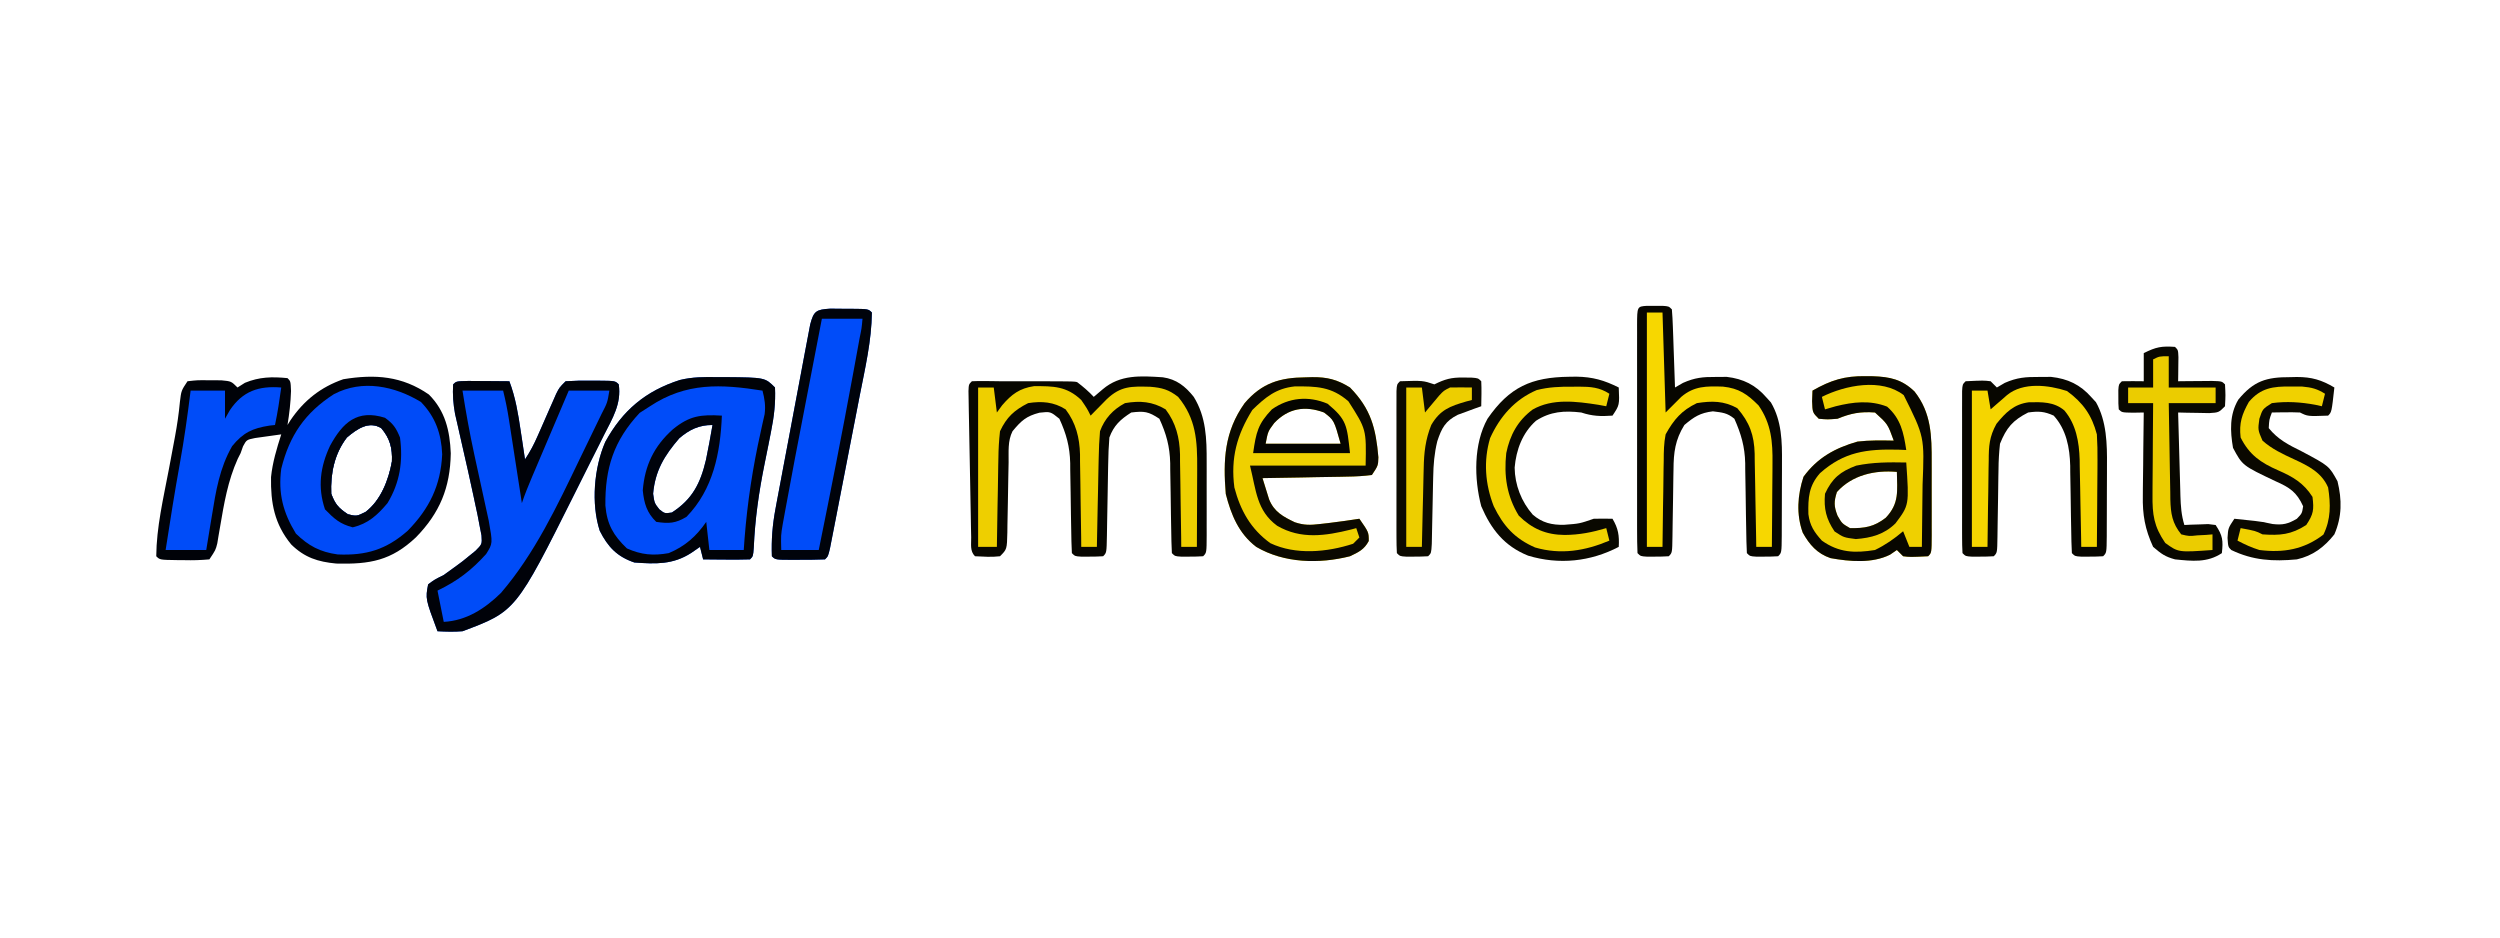 <svg height="300" width="800" xmlns="http://www.w3.org/2000/svg" version="1.1">
<path transform="translate(92,121)" fill="#000208" d="M0 0 C1 1 1 1 1.125 4.125 C1.006 7.826 0.596 11.348 0 15 C0.476 14.238 0.476 14.238 0.961 13.461 C5.232 7.161 10.595 2.885 17.848 0.355 C28.105 -1.339 36.709 -0.663 45.25 5.25 C50.496 10.496 51.953 16.869 52.25 24.062 C52.066 35.109 48.718 43.128 41.113 50.938 C33.221 58.381 26.427 59.608 15.633 59.34 C9.715 58.786 5.479 57.425 1.195 53.234 C-4.18 46.701 -5.412 39.978 -5.27 31.676 C-4.794 26.96 -3.438 22.502 -2 18 C-3.795 18.228 -5.586 18.483 -7.375 18.75 C-8.373 18.889 -9.37 19.028 -10.398 19.172 C-13.097 19.734 -13.097 19.734 -14.234 21.832 C-14.487 22.547 -14.74 23.263 -15 24 C-15.307 24.607 -15.614 25.214 -15.93 25.84 C-19.104 32.884 -20.325 40.206 -21.605 47.775 C-21.759 48.663 -21.912 49.55 -22.07 50.465 C-22.202 51.265 -22.334 52.066 -22.469 52.89 C-23 55 -23 55 -25 58 C-27.772 58.248 -30.299 58.327 -33.062 58.25 C-34.181 58.242 -34.181 58.242 -35.322 58.234 C-40.846 58.154 -40.846 58.154 -42 57 C-41.924 47.72 -39.726 38.461 -38 29.375 C-37.454 26.488 -36.913 23.6 -36.375 20.711 C-36.247 20.028 -36.119 19.344 -35.987 18.64 C-35.316 14.987 -34.778 11.363 -34.438 7.664 C-34 4 -34 4 -32 1 C-28.812 0.637 -28.812 0.637 -25 0.688 C-23.113 0.693 -23.113 0.693 -21.188 0.699 C-18 1 -18 1 -16 3 C-15.216 2.505 -14.432 2.01 -13.625 1.5 C-9.01 -0.41 -4.941 -0.484 0 0 Z M19 19 C15.011 24.196 13.722 30.537 14 37 C15.281 40.415 16.322 41.542 19.312 43.562 C22.109 44.253 22.109 44.253 25 42.812 C29.879 39.084 32.362 32.575 33.414 26.68 C33.594 22.371 32.787 19.285 30 16 C26.005 13.575 22.19 16.307 19 19 Z"></path>
<path transform="translate(229.562,120.688)" fill="#004CF9" d="M0 0 C0.799 -0.003 1.597 -0.006 2.42 -0.01 C15.23 0.105 15.23 0.105 18.438 3.312 C18.662 8.227 18.135 12.658 17.16 17.469 C16.891 18.836 16.622 20.203 16.354 21.57 C15.931 23.679 15.505 25.786 15.076 27.894 C13.276 36.794 12.041 45.433 11.646 54.514 C11.438 57.312 11.438 57.312 10.438 58.312 C7.907 58.386 5.404 58.405 2.875 58.375 C2.164 58.37 1.453 58.366 0.721 58.361 C-1.04 58.35 -2.801 58.332 -4.562 58.312 C-5.058 56.333 -5.058 56.333 -5.562 54.312 C-6.955 55.272 -6.955 55.272 -8.375 56.25 C-14.226 60.036 -19.773 59.807 -26.562 59.312 C-32.091 57.437 -35.04 54.335 -37.648 49.156 C-40.444 40.458 -39.486 29.04 -35.883 20.738 C-30.383 10.633 -22.936 4.408 -12.002 0.91 C-7.99 -0.073 -4.111 -0.083 0 0 Z M-12.188 19.562 C-16.966 25.096 -19.913 29.965 -20.562 37.312 C-20.144 40.288 -20.144 40.288 -18.562 42.312 C-16.843 43.66 -16.843 43.66 -14.562 43.312 C-7.986 39.065 -5.429 33.978 -3.652 26.461 C-2.879 22.757 -2.203 19.041 -1.562 15.312 C-5.868 15.312 -8.958 16.794 -12.188 19.562 Z"></path>
<path transform="translate(149.816,121.902)" fill="#004CF8" d="M0 0 C1.582 0.007 3.164 0.019 4.746 0.035 C5.552 0.04 6.359 0.044 7.189 0.049 C9.188 0.061 11.186 0.079 13.184 0.098 C15.151 5.315 15.999 10.488 16.809 15.973 C16.943 16.852 17.077 17.731 17.215 18.637 C17.542 20.79 17.864 22.944 18.184 25.098 C19.882 22.55 21.06 20.284 22.277 17.5 C22.668 16.616 23.059 15.733 23.461 14.822 C24.277 12.961 25.093 11.099 25.906 9.236 C26.297 8.354 26.687 7.472 27.09 6.562 C27.444 5.754 27.798 4.946 28.162 4.113 C29.184 2.098 29.184 2.098 31.184 0.098 C33.911 -0.074 36.523 -0.135 39.246 -0.09 C39.992 -0.089 40.738 -0.089 41.506 -0.088 C47.043 -0.043 47.043 -0.043 48.184 1.098 C49.096 7.292 46.188 11.938 43.469 17.289 C42.735 18.762 42.735 18.762 41.986 20.264 C40.947 22.342 39.902 24.417 38.851 26.49 C37.268 29.617 35.708 32.756 34.15 35.896 C15.241 73.701 15.241 73.701 -1.816 80.098 C-4.538 80.32 -7.077 80.239 -9.816 80.098 C-13.695 69.709 -13.695 69.709 -12.816 65.098 C-10.816 63.598 -10.816 63.598 -7.816 62.098 C-6.444 61.144 -5.091 60.162 -3.754 59.16 C-3.103 58.677 -2.452 58.193 -1.781 57.695 C-1.133 57.168 -0.484 56.641 0.184 56.098 C0.895 55.523 1.606 54.948 2.339 54.355 C4.449 52.24 4.449 52.24 4.264 49.441 C3.965 47.923 3.965 47.923 3.66 46.375 C3.441 45.222 3.223 44.07 2.997 42.882 C2.729 41.633 2.46 40.384 2.184 39.098 C2.047 38.451 1.911 37.804 1.77 37.137 C0.594 31.581 -0.665 26.043 -1.936 20.508 C-2.414 18.415 -2.885 16.321 -3.355 14.227 C-3.776 12.387 -3.776 12.387 -4.206 10.51 C-4.785 7.271 -5.009 4.378 -4.816 1.098 C-3.816 0.098 -3.816 0.098 0 0 Z"></path>
<path transform="translate(344.766,122.34)" fill="#070600" d="M0 0 C1.902 1.454 3.604 2.91 5.234 4.66 C6.183 3.856 7.132 3.051 8.109 2.223 C13.727 -2.54 20.246 -2.069 27.331 -1.609 C31.708 -0.99 34.551 1.28 37.234 4.66 C41.22 11.105 41.386 18.094 41.367 25.426 C41.368 26.26 41.369 27.094 41.37 27.953 C41.371 29.708 41.369 31.463 41.365 33.218 C41.359 35.915 41.365 38.612 41.371 41.309 C41.37 43.014 41.369 44.72 41.367 46.426 C41.369 47.236 41.371 48.046 41.373 48.881 C41.349 54.545 41.349 54.545 40.234 55.66 C38.737 55.758 37.235 55.79 35.734 55.785 C34.92 55.788 34.105 55.79 33.266 55.793 C31.234 55.66 31.234 55.66 30.234 54.66 C30.111 52.162 30.048 49.687 30.023 47.188 C29.995 45.632 29.967 44.077 29.938 42.521 C29.896 40.068 29.86 37.616 29.833 35.162 C29.805 32.795 29.759 30.429 29.711 28.062 C29.708 27.341 29.704 26.62 29.701 25.877 C29.575 20.572 28.462 16.497 26.234 11.66 C22.722 9.318 21.37 9.164 17.234 9.66 C13.751 11.877 11.662 13.8 10.234 17.66 C10.01 20.506 9.886 23.262 9.855 26.109 C9.838 26.923 9.821 27.736 9.804 28.574 C9.751 31.165 9.711 33.756 9.672 36.348 C9.628 38.95 9.581 41.552 9.529 44.154 C9.497 45.772 9.47 47.39 9.449 49.008 C9.346 54.548 9.346 54.548 8.234 55.66 C6.737 55.758 5.235 55.79 3.734 55.785 C2.92 55.788 2.105 55.79 1.266 55.793 C-0.766 55.66 -0.766 55.66 -1.766 54.66 C-1.889 52.162 -1.952 49.687 -1.977 47.188 C-2.005 45.632 -2.033 44.077 -2.062 42.521 C-2.104 40.068 -2.14 37.616 -2.167 35.162 C-2.195 32.795 -2.241 30.429 -2.289 28.062 C-2.292 27.341 -2.296 26.62 -2.299 25.877 C-2.425 20.572 -3.538 16.497 -5.766 11.66 C-8.633 9.337 -8.633 9.337 -12.141 9.723 C-16.401 10.824 -17.99 12.313 -20.766 15.66 C-22.34 18.809 -21.965 22.2 -22.012 25.66 C-22.045 27.285 -22.078 28.91 -22.111 30.535 C-22.159 33.103 -22.203 35.67 -22.242 38.238 C-22.282 40.712 -22.334 43.186 -22.387 45.66 C-22.395 46.431 -22.404 47.202 -22.412 47.996 C-22.539 53.433 -22.539 53.433 -24.766 55.66 C-27.48 55.988 -30.018 55.791 -32.766 55.66 C-34.442 53.984 -33.942 51.908 -33.987 49.605 C-34.01 48.528 -34.033 47.45 -34.057 46.339 C-34.077 45.166 -34.097 43.994 -34.117 42.785 C-34.152 40.993 -34.152 40.993 -34.187 39.165 C-34.235 36.633 -34.28 34.1 -34.323 31.568 C-34.39 27.677 -34.468 23.786 -34.547 19.895 C-34.592 17.441 -34.636 14.988 -34.68 12.535 C-34.704 11.362 -34.727 10.189 -34.752 8.981 C-34.769 7.903 -34.786 6.825 -34.803 5.715 C-34.82 4.761 -34.837 3.807 -34.855 2.824 C-34.766 0.66 -34.766 0.66 -33.766 -0.34 C-32.33 -0.413 -30.891 -0.424 -29.453 -0.402 C-28.673 -0.393 -27.893 -0.384 -27.09 -0.375 C-25.939 -0.358 -25.939 -0.358 -24.766 -0.34 C-0.701 -0.34 -0.701 -0.34 0 0 Z"></path>
<path transform="translate(134.688,128.625)" fill="#004BF8" d="M0 0 C4.63 4.755 6.539 10.155 6.812 16.75 C6.354 26.708 2.727 34.107 -4.211 41.203 C-11.114 47.257 -17.46 49.186 -26.629 48.797 C-32.265 48.02 -35.956 46.06 -40 42.125 C-44.1 35.443 -45.72 29.227 -44.688 21.375 C-42.046 10.676 -37.059 3.442 -27.836 -2.496 C-18.681 -7.306 -8.367 -5.059 0 0 Z M-23.688 11.375 C-27.677 16.571 -28.966 22.912 -28.688 29.375 C-27.407 32.79 -26.366 33.917 -23.375 35.938 C-20.579 36.628 -20.579 36.628 -17.688 35.188 C-12.809 31.459 -10.325 24.95 -9.273 19.055 C-9.093 14.746 -9.9 11.66 -12.688 8.375 C-16.682 5.95 -20.498 8.682 -23.688 11.375 Z"></path>
<path transform="translate(527.031,97.867)" fill="#070600" d="M0 0 C0.815 0.003 1.629 0.005 2.469 0.008 C3.283 0.005 4.098 0.003 4.938 0 C6.969 0.133 6.969 0.133 7.969 1.133 C8.127 2.985 8.22 4.842 8.285 6.699 C8.348 8.386 8.348 8.386 8.412 10.107 C8.451 11.291 8.491 12.475 8.531 13.695 C8.574 14.883 8.618 16.071 8.662 17.295 C8.769 20.241 8.871 23.187 8.969 26.133 C10.237 25.402 10.237 25.402 11.531 24.656 C15.311 22.981 17.858 22.731 21.969 22.758 C23.732 22.746 23.732 22.746 25.531 22.734 C30.781 23.343 34.756 25.316 38.219 29.32 C38.698 29.85 39.178 30.38 39.672 30.926 C43.148 36.841 43.26 43.524 43.199 50.191 C43.199 51.021 43.198 51.851 43.198 52.706 C43.195 54.443 43.187 56.18 43.175 57.917 C43.156 60.587 43.154 63.257 43.154 65.928 C43.149 67.62 43.144 69.312 43.137 71.004 C43.136 71.805 43.134 72.606 43.133 73.431 C43.085 79.017 43.085 79.017 41.969 80.133 C40.471 80.231 38.969 80.263 37.469 80.258 C36.654 80.26 35.839 80.263 35 80.266 C32.969 80.133 32.969 80.133 31.969 79.133 C31.846 76.635 31.783 74.16 31.758 71.66 C31.73 70.105 31.701 68.549 31.672 66.994 C31.631 64.541 31.594 62.088 31.567 59.635 C31.54 57.268 31.494 54.902 31.445 52.535 C31.442 51.814 31.439 51.093 31.435 50.35 C31.309 45.048 30.124 40.991 27.969 36.133 C25.633 34.2 24.102 34.15 21.094 33.758 C17.037 34.245 15.08 35.506 11.969 38.133 C9.038 42.825 8.516 46.928 8.492 52.34 C8.469 53.489 8.469 53.489 8.445 54.661 C8.398 57.089 8.37 59.517 8.344 61.945 C8.307 64.391 8.267 66.837 8.221 69.283 C8.194 70.801 8.173 72.319 8.158 73.837 C8.079 79.022 8.079 79.022 6.969 80.133 C5.471 80.231 3.969 80.263 2.469 80.258 C1.654 80.26 0.839 80.263 0 80.266 C-2.031 80.133 -2.031 80.133 -3.031 79.133 C-3.132 76.704 -3.167 74.304 -3.161 71.875 C-3.162 71.116 -3.164 70.356 -3.166 69.574 C-3.17 67.052 -3.167 64.53 -3.164 62.008 C-3.165 60.263 -3.166 58.518 -3.167 56.773 C-3.168 53.111 -3.166 49.449 -3.162 45.787 C-3.156 41.082 -3.159 36.378 -3.165 31.673 C-3.169 28.068 -3.168 24.464 -3.165 20.859 C-3.164 19.124 -3.165 17.388 -3.168 15.653 C-3.17 13.232 -3.166 10.812 -3.161 8.391 C-3.163 7.666 -3.165 6.942 -3.167 6.196 C-3.141 0.205 -3.141 0.205 0 0 Z"></path>
<path transform="translate(417.812,120.75)" fill="#EFD000" d="M0 0 C0.699 -0.021 1.399 -0.041 2.119 -0.062 C6.922 -0.098 10.119 0.713 14.188 3.25 C20.921 10.14 22.456 16.29 23.27 25.578 C23.188 28.25 23.188 28.25 21.188 31.25 C18.5 31.588 16.03 31.739 13.336 31.762 C12.562 31.78 11.788 31.798 10.99 31.816 C8.514 31.87 6.039 31.904 3.562 31.938 C1.885 31.971 0.208 32.005 -1.469 32.041 C-5.583 32.126 -9.698 32.193 -13.812 32.25 C-13.371 33.702 -12.918 35.151 -12.461 36.598 C-12.21 37.405 -11.959 38.212 -11.701 39.043 C-10.093 43.037 -7.219 44.575 -3.484 46.367 C-0.488 47.357 1.445 47.308 4.562 46.938 C5.515 46.829 6.468 46.721 7.449 46.609 C8.353 46.491 9.256 46.372 10.188 46.25 C10.936 46.152 11.685 46.054 12.457 45.953 C14.036 45.734 15.612 45.495 17.188 45.25 C20.188 49.57 20.188 49.57 20.188 52.375 C18.725 55.116 16.962 55.926 14.188 57.25 C4.298 59.753 -6.917 59.491 -15.812 54.25 C-21.404 49.996 -23.86 43.979 -25.562 37.312 C-26.448 26.463 -26.015 17.356 -19.531 8.266 C-14.038 1.824 -8.249 0.06 0 0 Z M-10.062 14.625 C-12.066 17.312 -12.066 17.312 -12.812 21.25 C-4.893 21.25 3.027 21.25 11.188 21.25 C9.086 13.704 9.086 13.704 5.875 11.25 C-0.234 8.977 -5.569 9.882 -10.062 14.625 Z"></path>
<path transform="translate(597,120.375)" fill="#EFD000" d="M0 0 C0.791 0.007 1.582 0.014 2.397 0.021 C7.821 0.224 11.633 1.019 15.656 4.914 C21.052 11.785 21.154 19.129 21.133 27.488 C21.134 28.321 21.135 29.153 21.136 30.011 C21.136 31.76 21.135 33.509 21.13 35.258 C21.125 37.946 21.13 40.634 21.137 43.322 C21.136 45.023 21.135 46.725 21.133 48.426 C21.135 49.233 21.137 50.04 21.139 50.872 C21.115 56.51 21.115 56.51 20 57.625 C14.264 57.898 14.264 57.898 12 57.625 C11.34 56.965 10.68 56.305 10 55.625 C9.278 56.12 8.556 56.615 7.812 57.125 C2.105 59.979 -5.103 59.324 -11.223 58.227 C-15.53 56.769 -17.973 53.909 -20.121 50.074 C-22.23 44.197 -21.792 38.045 -19.875 32.188 C-15.401 26.074 -9.809 23.017 -2.625 20.938 C1.25 20.476 5.103 20.549 9 20.625 C7.076 15.311 7.076 15.311 3 11.625 C-1.68 11.278 -4.726 11.872 -9 13.625 C-12.188 13.875 -12.188 13.875 -15 13.625 C-17 11.625 -17 11.625 -17.125 8 C-17.084 6.886 -17.043 5.772 -17 4.625 C-11.127 1.275 -6.746 -0.096 0 0 Z M-9.188 37.062 C-10.17 40.16 -10.166 41.592 -9 44.625 C-7.563 47.145 -7.563 47.145 -5 48.625 C-0.279 48.701 2.691 48.219 6.438 45.312 C10.831 40.705 10.102 36.738 10 30.625 C2.92 30.009 -4.304 31.621 -9.188 37.062 Z"></path>
<path transform="translate(265.66,98.77)" fill="#004CF9" d="M0 0 C1.468 0.004 2.935 0.019 4.402 0.043 C5.148 0.044 5.894 0.044 6.662 0.045 C12.2 0.09 12.2 0.09 13.34 1.23 C13.253 10.223 11.161 19.136 9.434 27.926 C9.146 29.41 8.858 30.894 8.571 32.378 C7.972 35.463 7.37 38.547 6.765 41.631 C5.989 45.59 5.221 49.55 4.455 53.511 C3.864 56.564 3.27 59.616 2.674 62.668 C2.389 64.129 2.105 65.591 1.823 67.053 C1.429 69.083 1.031 71.112 0.631 73.141 C0.405 74.296 0.179 75.451 -0.053 76.641 C-0.66 79.23 -0.66 79.23 -1.66 80.23 C-4.337 80.33 -6.983 80.369 -9.66 80.355 C-10.786 80.361 -10.786 80.361 -11.934 80.367 C-17.534 80.357 -17.534 80.357 -18.66 79.23 C-18.857 73.969 -18.47 69.212 -17.499 64.02 C-17.375 63.349 -17.251 62.678 -17.124 61.987 C-16.719 59.798 -16.303 57.612 -15.887 55.426 C-15.6 53.895 -15.313 52.364 -15.027 50.833 C-14.428 47.64 -13.824 44.448 -13.216 41.257 C-12.437 37.163 -11.671 33.067 -10.909 28.97 C-10.321 25.815 -9.726 22.662 -9.128 19.509 C-8.843 17.999 -8.56 16.487 -8.279 14.976 C-7.887 12.871 -7.485 10.767 -7.081 8.665 C-6.741 6.869 -6.741 6.869 -6.394 5.037 C-5.27 0.738 -4.464 0.281 0 0 Z"></path>
<path transform="translate(652.5,120.625)" fill="#070600" d="M0 0 C1.268 -0.008 2.537 -0.015 3.844 -0.023 C9.176 0.558 13.196 2.458 16.75 6.5 C17.469 7.277 17.469 7.277 18.203 8.07 C21.644 14.185 21.795 21.453 21.73 28.312 C21.73 29.119 21.73 29.925 21.729 30.755 C21.726 32.439 21.718 34.123 21.706 35.807 C21.687 38.396 21.685 40.985 21.686 43.574 C21.681 45.216 21.675 46.858 21.668 48.5 C21.667 49.276 21.666 50.052 21.665 50.851 C21.616 56.259 21.616 56.259 20.5 57.375 C19.003 57.473 17.501 57.505 16 57.5 C15.185 57.503 14.371 57.505 13.531 57.508 C11.5 57.375 11.5 57.375 10.5 56.375 C10.377 53.95 10.314 51.548 10.289 49.121 C10.261 47.611 10.232 46.102 10.203 44.592 C10.162 42.211 10.125 39.831 10.099 37.45 C10.071 35.152 10.025 32.856 9.977 30.559 C9.973 29.859 9.97 29.16 9.967 28.44 C9.824 22.611 8.721 16.826 4.688 12.375 C1.671 10.996 -0.208 10.914 -3.5 11.375 C-8.452 13.899 -10.446 16.271 -12.5 21.375 C-12.801 24.182 -12.964 26.778 -12.977 29.582 C-13 30.731 -13 30.731 -13.024 31.903 C-13.071 34.331 -13.099 36.759 -13.125 39.188 C-13.161 41.634 -13.202 44.079 -13.248 46.525 C-13.275 48.043 -13.296 49.561 -13.311 51.079 C-13.389 56.264 -13.389 56.264 -14.5 57.375 C-15.997 57.473 -17.499 57.505 -19 57.5 C-19.815 57.503 -20.629 57.505 -21.469 57.508 C-23.5 57.375 -23.5 57.375 -24.5 56.375 C-24.599 54.692 -24.628 53.006 -24.629 51.32 C-24.633 50.242 -24.636 49.165 -24.639 48.054 C-24.637 46.881 -24.635 45.708 -24.633 44.5 C-24.634 43.305 -24.635 42.11 -24.636 40.879 C-24.636 38.347 -24.635 35.815 -24.63 33.283 C-24.625 29.392 -24.63 25.501 -24.637 21.609 C-24.636 19.156 -24.635 16.703 -24.633 14.25 C-24.635 13.077 -24.637 11.904 -24.639 10.696 C-24.636 9.618 -24.633 8.54 -24.629 7.43 C-24.629 6.476 -24.628 5.522 -24.627 4.539 C-24.5 2.375 -24.5 2.375 -23.5 1.375 C-17.764 1.102 -17.764 1.102 -15.5 1.375 C-14.84 2.035 -14.18 2.695 -13.5 3.375 C-12.247 2.644 -12.247 2.644 -10.969 1.898 C-7.035 0.171 -4.279 -0.026 0 0 Z"></path>
<path transform="translate(732.875,120.688)" fill="#0A0800" d="M0 0 C0.695 -0.016 1.39 -0.032 2.105 -0.049 C6.862 -0.053 10.052 0.893 14.125 3.312 C13.25 11.188 13.25 11.188 12.125 12.312 C5.6 12.55 5.6 12.55 3.125 11.312 C1.585 11.243 0.042 11.228 -1.5 11.25 C-2.317 11.259 -3.135 11.268 -3.977 11.277 C-4.603 11.289 -5.23 11.301 -5.875 11.312 C-6.735 13.605 -6.735 13.605 -6.875 16.312 C-3.958 19.928 -0.559 21.658 3.562 23.688 C12.423 28.391 12.423 28.391 15.125 33.312 C16.576 39.254 16.576 44.63 14.125 50.312 C10.866 54.41 7.254 57.146 2.125 58.312 C-5.526 59.026 -11.924 58.654 -18.875 55.312 C-19.875 54.312 -19.875 54.312 -20.062 51.438 C-19.875 48.312 -19.875 48.312 -17.875 45.312 C-16.5 45.456 -15.125 45.603 -13.75 45.75 C-12.928 45.838 -12.105 45.925 -11.258 46.016 C-8.875 46.312 -8.875 46.312 -5.625 47 C-2.348 47.372 -0.715 46.969 2.125 45.312 C3.776 43.594 3.776 43.594 4.125 41.312 C2.076 36.773 -0.206 35.297 -4.688 33.312 C-15.282 28.291 -15.282 28.291 -18.312 22.625 C-19.224 17.26 -19.474 11.994 -16.605 7.184 C-11.702 1.237 -7.674 -0.035 0 0 Z"></path>
<path transform="translate(502.125,120.562)" fill="#090800" d="M0 0 C0.764 -0.01 1.529 -0.021 2.316 -0.031 C7.529 0.05 11.211 1.106 15.875 3.438 C16.125 9.062 16.125 9.062 13.875 12.438 C10.159 12.708 7.418 12.618 3.875 11.438 C-1.53 10.799 -5.993 11.087 -10.621 14.094 C-14.947 17.959 -16.949 23.391 -17.438 29.062 C-17.376 34.585 -15.299 39.959 -11.648 44.121 C-8.636 46.724 -5.528 47.474 -1.582 47.371 C3.306 47.01 3.306 47.01 7.875 45.438 C9.875 45.398 11.875 45.394 13.875 45.438 C15.733 48.572 16.076 50.812 15.875 54.438 C6.838 59.161 -3.188 60.246 -13.125 57.25 C-20.755 54.184 -24.95 48.825 -28.125 41.438 C-30.432 32.675 -30.615 21.513 -26.125 13.438 C-19.087 3.261 -12.037 0.147 0 0 Z"></path>
<path transform="translate(696,111)" fill="#080700" d="M0 0 C1 1 1 1 1.098 3.285 C1.086 4.202 1.074 5.118 1.062 6.062 C1.053 6.982 1.044 7.901 1.035 8.848 C1.024 9.558 1.012 10.268 1 11 C1.999 10.988 2.998 10.977 4.027 10.965 C5.318 10.956 6.608 10.947 7.938 10.938 C9.225 10.926 10.513 10.914 11.84 10.902 C15 11 15 11 16 12 C16.188 15.438 16.188 15.438 16 19 C14 21 14 21 10.961 21.195 C9.778 21.172 8.594 21.149 7.375 21.125 C6.186 21.107 4.998 21.089 3.773 21.07 C2.858 21.047 1.943 21.024 1 21 C1.118 25.484 1.243 29.968 1.372 34.452 C1.416 35.977 1.457 37.502 1.497 39.026 C1.555 41.221 1.619 43.415 1.684 45.609 C1.7 46.289 1.717 46.968 1.734 47.668 C1.835 50.905 2.031 53.898 3 57 C3.699 56.965 4.397 56.93 5.117 56.895 C6.482 56.854 6.482 56.854 7.875 56.812 C8.78 56.778 9.685 56.743 10.617 56.707 C11.797 56.852 11.797 56.852 13 57 C15.3 60.45 15.431 61.946 15 66 C10.303 69.132 5.496 68.555 0 68 C-3.219 67.112 -4.34 66.264 -7 64 C-9.606 58.32 -10.425 53.758 -10.293 47.562 C-10.289 46.797 -10.284 46.031 -10.28 45.243 C-10.263 42.828 -10.226 40.414 -10.188 38 C-10.172 36.35 -10.159 34.701 -10.146 33.051 C-10.114 29.034 -10.062 25.017 -10 21 C-11.702 21.031 -11.702 21.031 -13.438 21.062 C-17 21 -17 21 -18 20 C-18.133 18.188 -18.133 18.188 -18.125 16 C-18.128 15.278 -18.13 14.556 -18.133 13.812 C-18 12 -18 12 -17 11 C-14.667 10.959 -12.333 10.958 -10 11 C-10 8.03 -10 5.06 -10 2 C-6.01 0.005 -4.309 -0.287 0 0 Z"></path>
<path transform="translate(313,124)" fill="#EECF00" d="M0 0 C1.65 0 3.3 0 5 0 C5.33 2.64 5.66 5.28 6 8 C6.557 7.237 7.114 6.474 7.688 5.688 C10.716 2.168 13.251 0.261 17.902 -0.434 C24.051 -0.442 28.313 -0.447 33 4 C34.875 6.75 34.875 6.75 36 9 C36.471 8.518 36.941 8.036 37.426 7.539 C38.048 6.907 38.671 6.276 39.312 5.625 C39.927 4.999 40.542 4.372 41.176 3.727 C45.699 -0.554 49.094 -0.375 55.055 -0.238 C58.832 0.067 60.993 0.653 64 3 C69.752 9.978 70.164 17.066 70.098 25.902 C70.096 26.625 70.095 27.347 70.093 28.092 C70.088 30.374 70.075 32.656 70.062 34.938 C70.057 36.495 70.053 38.053 70.049 39.611 C70.038 43.408 70.021 47.204 70 51 C68.35 51 66.7 51 65 51 C64.991 49.951 64.981 48.903 64.972 47.822 C64.932 43.901 64.866 39.98 64.792 36.059 C64.764 34.367 64.743 32.676 64.729 30.984 C64.707 28.541 64.661 26.099 64.609 23.656 C64.608 22.91 64.607 22.164 64.606 21.395 C64.459 16.033 63.293 11.343 60 7 C55.786 4.475 51.808 4.175 47 5 C43.173 7.031 40.491 9.937 39 14 C38.763 16.857 38.628 19.625 38.586 22.484 C38.567 23.3 38.547 24.116 38.527 24.956 C38.468 27.554 38.421 30.152 38.375 32.75 C38.337 34.514 38.298 36.279 38.258 38.043 C38.162 42.362 38.078 46.681 38 51 C36.35 51 34.7 51 33 51 C32.991 49.951 32.981 48.903 32.972 47.822 C32.932 43.901 32.866 39.98 32.792 36.059 C32.764 34.367 32.743 32.676 32.729 30.984 C32.707 28.541 32.661 26.099 32.609 23.656 C32.608 22.91 32.607 22.164 32.606 21.395 C32.459 16.033 31.293 11.343 28 7 C24.205 4.597 20.383 4.316 16 5 C11.524 7.28 9.131 9.482 7 14 C6.681 16.927 6.512 19.654 6.488 22.582 C6.47 23.396 6.452 24.21 6.434 25.049 C6.38 27.637 6.346 30.224 6.312 32.812 C6.279 34.572 6.245 36.332 6.209 38.092 C6.124 42.394 6.057 46.697 6 51 C4.02 51 2.04 51 0 51 C0 34.17 0 17.34 0 0 Z"></path>
<path transform="translate(149.816,121.902)" fill="#000209" d="M0 0 C1.582 0.007 3.164 0.019 4.746 0.035 C5.552 0.04 6.359 0.044 7.189 0.049 C9.188 0.061 11.186 0.079 13.184 0.098 C15.151 5.315 15.999 10.488 16.809 15.973 C16.943 16.852 17.077 17.731 17.215 18.637 C17.542 20.79 17.864 22.944 18.184 25.098 C19.882 22.55 21.06 20.284 22.277 17.5 C22.668 16.616 23.059 15.733 23.461 14.822 C24.277 12.961 25.093 11.099 25.906 9.236 C26.297 8.354 26.687 7.472 27.09 6.562 C27.444 5.754 27.798 4.946 28.162 4.113 C29.184 2.098 29.184 2.098 31.184 0.098 C33.911 -0.074 36.523 -0.135 39.246 -0.09 C39.992 -0.089 40.738 -0.089 41.506 -0.088 C47.043 -0.043 47.043 -0.043 48.184 1.098 C49.096 7.292 46.188 11.938 43.469 17.289 C42.735 18.762 42.735 18.762 41.986 20.264 C40.947 22.342 39.902 24.417 38.851 26.49 C37.268 29.617 35.708 32.756 34.15 35.896 C15.241 73.701 15.241 73.701 -1.816 80.098 C-4.538 80.32 -7.077 80.239 -9.816 80.098 C-13.695 69.709 -13.695 69.709 -12.816 65.098 C-10.816 63.598 -10.816 63.598 -7.816 62.098 C-6.444 61.144 -5.091 60.162 -3.754 59.16 C-3.103 58.677 -2.452 58.193 -1.781 57.695 C-1.133 57.168 -0.484 56.641 0.184 56.098 C0.895 55.523 1.606 54.948 2.339 54.355 C4.449 52.24 4.449 52.24 4.264 49.441 C3.965 47.923 3.965 47.923 3.66 46.375 C3.441 45.222 3.223 44.07 2.997 42.882 C2.729 41.633 2.46 40.384 2.184 39.098 C2.047 38.451 1.911 37.804 1.77 37.137 C0.594 31.581 -0.665 26.043 -1.936 20.508 C-2.414 18.415 -2.885 16.321 -3.355 14.227 C-3.776 12.387 -3.776 12.387 -4.206 10.51 C-4.785 7.271 -5.009 4.378 -4.816 1.098 C-3.816 0.098 -3.816 0.098 0 0 Z M-1.816 3.098 C-0.754 9.882 0.459 16.602 1.91 23.312 C2.064 24.023 2.217 24.733 2.375 25.464 C3.014 28.404 3.656 31.343 4.303 34.281 C4.781 36.457 5.252 38.635 5.723 40.812 C6.003 42.092 6.284 43.372 6.573 44.691 C7.881 51.988 7.881 51.988 5.75 55.379 C0.985 60.655 -3.41 63.995 -9.816 67.098 C-9.156 70.398 -8.496 73.698 -7.816 77.098 C-0.545 76.715 5.39 72.835 10.477 67.852 C21.251 55.323 28.527 39.908 35.628 25.117 C36.835 22.606 38.053 20.1 39.273 17.596 C40.049 15.994 40.824 14.392 41.598 12.789 C42.141 11.671 42.141 11.671 42.696 10.529 C44.54 6.974 44.54 6.974 45.184 3.098 C40.894 3.098 36.604 3.098 32.184 3.098 C30.207 7.742 28.231 12.387 26.257 17.032 C25.585 18.612 24.913 20.192 24.24 21.772 C23.274 24.043 22.309 26.314 21.344 28.586 C21.043 29.292 20.742 29.999 20.431 30.726 C19.256 33.497 18.136 36.241 17.184 39.098 C17.037 38.149 16.891 37.201 16.74 36.224 C16.196 32.697 15.65 29.171 15.102 25.646 C14.866 24.121 14.63 22.596 14.395 21.071 C14.057 18.877 13.716 16.682 13.375 14.488 C13.271 13.809 13.167 13.13 13.059 12.43 C12.564 9.26 11.963 6.215 11.184 3.098 C6.894 3.098 2.604 3.098 -1.816 3.098 Z"></path>
<path transform="translate(468.188,120.812)" fill="#0C0A00" d="M0 0 C0.88 0.006 1.761 0.013 2.668 0.02 C4.812 0.188 4.812 0.188 5.812 1.188 C5.954 3.858 5.855 6.512 5.812 9.188 C5.125 9.43 4.438 9.672 3.73 9.922 C2.829 10.257 1.928 10.592 1 10.938 C-0.34 11.425 -0.34 11.425 -1.707 11.922 C-5.704 13.961 -6.839 16.143 -8.245 20.353 C-9.215 24.301 -9.488 27.776 -9.566 31.836 C-9.583 32.534 -9.6 33.232 -9.618 33.951 C-9.671 36.155 -9.711 38.358 -9.75 40.562 C-9.794 42.788 -9.841 45.013 -9.893 47.238 C-9.939 49.241 -9.977 51.244 -10.014 53.248 C-10.188 56.188 -10.188 56.188 -11.188 57.188 C-12.685 57.285 -14.187 57.317 -15.688 57.312 C-16.502 57.315 -17.317 57.318 -18.156 57.32 C-20.188 57.188 -20.188 57.188 -21.188 56.188 C-21.286 54.505 -21.315 52.818 -21.317 51.133 C-21.32 50.055 -21.323 48.977 -21.326 47.867 C-21.324 46.694 -21.322 45.521 -21.32 44.312 C-21.321 43.118 -21.322 41.923 -21.323 40.692 C-21.324 38.16 -21.322 35.628 -21.318 33.096 C-21.313 29.204 -21.318 25.313 -21.324 21.422 C-21.324 18.969 -21.322 16.516 -21.32 14.062 C-21.322 12.89 -21.324 11.717 -21.326 10.508 C-21.323 9.43 -21.32 8.353 -21.317 7.242 C-21.316 6.288 -21.315 5.334 -21.314 4.351 C-21.188 2.188 -21.188 2.188 -20.188 1.188 C-12.893 0.952 -12.893 0.952 -9.188 2.188 C-5.853 0.531 -3.774 -0.061 0 0 Z"></path>
<path transform="translate(90,124)" fill="#004CF8" d="M0 0 C-0.553 4.03 -1.156 8.02 -2 12 C-2.58 12.063 -3.16 12.126 -3.758 12.191 C-9.261 13.054 -12.182 14.444 -15.711 18.758 C-19.724 25.739 -20.926 33.154 -22.188 41 C-22.365 42.061 -22.542 43.122 -22.725 44.215 C-23.157 46.809 -23.579 49.404 -24 52 C-28.29 52 -32.58 52 -37 52 C-35.566 42.734 -34.111 33.477 -32.438 24.25 C-31.041 16.528 -29.964 8.787 -29 1 C-25.37 1 -21.74 1 -18 1 C-18 3.97 -18 6.94 -18 10 C-17.484 9.092 -16.969 8.185 -16.438 7.25 C-12.348 1.173 -7.219 -0.589 0 0 Z"></path>
<path transform="translate(417.812,120.75)" fill="#0B0900" d="M0 0 C0.699 -0.021 1.399 -0.041 2.119 -0.062 C6.922 -0.098 10.119 0.713 14.188 3.25 C20.921 10.14 22.456 16.29 23.27 25.578 C23.188 28.25 23.188 28.25 21.188 31.25 C18.5 31.588 16.03 31.739 13.336 31.762 C12.562 31.78 11.788 31.798 10.99 31.816 C8.514 31.87 6.039 31.904 3.562 31.938 C1.885 31.971 0.208 32.005 -1.469 32.041 C-5.583 32.126 -9.698 32.193 -13.812 32.25 C-13.371 33.702 -12.918 35.151 -12.461 36.598 C-12.21 37.405 -11.959 38.212 -11.701 39.043 C-10.093 43.037 -7.219 44.575 -3.484 46.367 C-0.488 47.357 1.445 47.308 4.562 46.938 C5.515 46.829 6.468 46.721 7.449 46.609 C8.353 46.491 9.256 46.372 10.188 46.25 C10.936 46.152 11.685 46.054 12.457 45.953 C14.036 45.734 15.612 45.495 17.188 45.25 C20.188 49.57 20.188 49.57 20.188 52.375 C18.725 55.116 16.962 55.926 14.188 57.25 C4.298 59.753 -6.917 59.491 -15.812 54.25 C-21.404 49.996 -23.86 43.979 -25.562 37.312 C-26.448 26.463 -26.015 17.356 -19.531 8.266 C-14.038 1.824 -8.249 0.06 0 0 Z M-17.062 10.438 C-22.019 18.404 -24.039 25.856 -22.812 35.25 C-20.864 42.65 -17.572 48.524 -11.312 53.062 C-3.197 56.917 6.868 55.973 15.188 53.25 C15.848 52.59 16.508 51.93 17.188 51.25 C16.858 50.26 16.527 49.27 16.188 48.25 C15.654 48.394 15.12 48.539 14.57 48.688 C6.363 50.732 -1.53 51.926 -9.129 47.492 C-15.705 42.64 -15.824 36.205 -17.812 28.25 C-5.603 28.25 6.607 28.25 19.188 28.25 C19.424 16.656 19.424 16.656 13.691 7.684 C8.271 2.939 3.427 2.848 -3.508 2.902 C-9.484 3.531 -12.879 6.37 -17.062 10.438 Z"></path>
<path transform="translate(527,100)" fill="#F7D700" d="M0 0 C1.65 0 3.3 0 5 0 C5.33 10.56 5.66 21.12 6 32 C7.65 30.35 9.3 28.7 11 27 C15.129 23.478 19.131 23.551 24.348 23.719 C29.5 24.265 32.145 26.145 35.75 29.75 C39.822 35.632 40.293 41.424 40.195 48.34 C40.192 49.107 40.19 49.874 40.187 50.664 C40.176 53.089 40.151 55.513 40.125 57.938 C40.115 59.592 40.106 61.246 40.098 62.9 C40.076 66.934 40.041 70.967 40 75 C38.35 75 36.7 75 35 75 C34.985 73.941 34.971 72.882 34.956 71.791 C34.898 67.843 34.82 63.896 34.738 59.949 C34.704 58.244 34.676 56.539 34.654 54.833 C34.62 52.376 34.568 49.919 34.512 47.461 C34.505 46.704 34.499 45.948 34.492 45.169 C34.33 39.273 32.882 35.167 28.938 30.625 C24.628 28.241 20.817 28.242 16 29 C11.079 31.369 8.626 34.264 6 39 C5.433 41.826 5.395 44.585 5.391 47.461 C5.374 48.252 5.358 49.042 5.341 49.857 C5.292 52.363 5.271 54.868 5.25 57.375 C5.222 59.082 5.192 60.789 5.16 62.496 C5.086 66.664 5.037 70.832 5 75 C3.35 75 1.7 75 0 75 C0 50.25 0 25.5 0 0 Z"></path>
<path transform="translate(597,120.375)" fill="#070600" d="M0 0 C0.791 0.007 1.582 0.014 2.397 0.021 C7.821 0.224 11.633 1.019 15.656 4.914 C21.052 11.785 21.154 19.129 21.133 27.488 C21.134 28.321 21.135 29.153 21.136 30.011 C21.136 31.76 21.135 33.509 21.13 35.258 C21.125 37.946 21.13 40.634 21.137 43.322 C21.136 45.023 21.135 46.725 21.133 48.426 C21.135 49.233 21.137 50.04 21.139 50.872 C21.115 56.51 21.115 56.51 20 57.625 C14.264 57.898 14.264 57.898 12 57.625 C11.34 56.965 10.68 56.305 10 55.625 C9.278 56.12 8.556 56.615 7.812 57.125 C2.105 59.979 -5.103 59.324 -11.223 58.227 C-15.53 56.769 -17.973 53.909 -20.121 50.074 C-22.23 44.197 -21.792 38.045 -19.875 32.188 C-15.401 26.074 -9.809 23.017 -2.625 20.938 C1.25 20.476 5.103 20.549 9 20.625 C7.076 15.311 7.076 15.311 3 11.625 C-1.68 11.278 -4.726 11.872 -9 13.625 C-12.188 13.875 -12.188 13.875 -15 13.625 C-17 11.625 -17 11.625 -17.125 8 C-17.084 6.886 -17.043 5.772 -17 4.625 C-11.127 1.275 -6.746 -0.096 0 0 Z M-14 6.625 C-13.67 7.945 -13.34 9.265 -13 10.625 C-11.866 10.295 -10.731 9.965 -9.562 9.625 C-3.952 8.242 1.411 7.612 6.875 9.75 C11.242 13.603 12.163 18.069 13 23.625 C12.166 23.59 11.332 23.555 10.473 23.52 C0.315 23.275 -6.861 24.175 -14.59 31.027 C-18.191 35.108 -18.433 38.879 -18.316 44.152 C-17.845 47.833 -16.461 49.898 -14 52.625 C-8.569 56.487 -3.472 56.679 3 55.625 C6.351 54.001 9.166 52.03 12 49.625 C12.66 51.275 13.32 52.925 14 54.625 C15.32 54.625 16.64 54.625 18 54.625 C18.075 49.663 18.129 44.701 18.165 39.739 C18.18 38.054 18.2 36.369 18.226 34.685 C18.838 19.394 18.838 19.394 12.188 6.062 C5.047 0.554 -6.5 2.875 -14 6.625 Z"></path>
<path transform="translate(229.562,120.688)" fill="#000207" d="M0 0 C0.799 -0.003 1.597 -0.006 2.42 -0.01 C15.23 0.105 15.23 0.105 18.438 3.312 C18.662 8.227 18.135 12.658 17.16 17.469 C16.891 18.836 16.622 20.203 16.354 21.57 C15.931 23.679 15.505 25.786 15.076 27.894 C13.276 36.794 12.041 45.433 11.646 54.514 C11.438 57.312 11.438 57.312 10.438 58.312 C7.907 58.386 5.404 58.405 2.875 58.375 C2.164 58.37 1.453 58.366 0.721 58.361 C-1.04 58.35 -2.801 58.332 -4.562 58.312 C-5.058 56.333 -5.058 56.333 -5.562 54.312 C-6.955 55.272 -6.955 55.272 -8.375 56.25 C-14.226 60.036 -19.773 59.807 -26.562 59.312 C-32.091 57.437 -35.04 54.335 -37.648 49.156 C-40.444 40.458 -39.486 29.04 -35.883 20.738 C-30.383 10.633 -22.936 4.408 -12.002 0.91 C-7.99 -0.073 -4.111 -0.083 0 0 Z M-21.562 9.312 C-23.202 10.364 -23.202 10.364 -24.875 11.438 C-33.198 20.342 -35.961 29.174 -35.84 41.078 C-35.322 47.114 -33.271 50.685 -28.938 54.812 C-24.324 56.863 -20.53 57.202 -15.562 56.312 C-10.376 54.146 -6.746 50.955 -3.562 46.312 C-3.067 50.767 -3.067 50.767 -2.562 55.312 C1.067 55.312 4.697 55.312 8.438 55.312 C8.524 54.087 8.61 52.861 8.699 51.598 C9.611 40.044 11.317 28.894 13.848 17.578 C14.067 16.573 14.286 15.567 14.512 14.531 C14.714 13.644 14.916 12.756 15.124 11.842 C15.466 9.081 15.125 6.993 14.438 4.312 C1.166 2.213 -9.981 1.635 -21.562 9.312 Z"></path>
<path transform="translate(661.438,125.125)" fill="#F5D500" d="M0 0 C5.147 3.766 7.958 7.747 9.562 13.875 C9.725 16.732 9.797 19.484 9.758 22.336 C9.755 23.127 9.752 23.917 9.749 24.732 C9.738 27.238 9.713 29.744 9.688 32.25 C9.677 33.957 9.668 35.664 9.66 37.371 C9.638 41.539 9.604 45.707 9.562 49.875 C7.912 49.875 6.263 49.875 4.562 49.875 C4.548 48.887 4.533 47.899 4.518 46.881 C4.46 43.183 4.383 39.486 4.3 35.788 C4.267 34.194 4.239 32.599 4.216 31.005 C4.182 28.701 4.13 26.398 4.074 24.094 C4.068 23.391 4.061 22.689 4.055 21.965 C3.891 16.323 2.896 10.622 -0.853 6.208 C-4.187 3.403 -8.011 3.537 -12.156 3.598 C-16.963 4.182 -19.625 6.875 -22.567 10.495 C-24.877 14.67 -25.039 17.655 -25.047 22.336 C-25.063 23.127 -25.08 23.917 -25.097 24.732 C-25.145 27.238 -25.167 29.743 -25.188 32.25 C-25.216 33.957 -25.246 35.664 -25.277 37.371 C-25.351 41.539 -25.401 45.707 -25.438 49.875 C-27.087 49.875 -28.738 49.875 -30.438 49.875 C-30.438 33.375 -30.438 16.875 -30.438 -0.125 C-28.788 -0.125 -27.137 -0.125 -25.438 -0.125 C-25.108 1.855 -24.777 3.835 -24.438 5.875 C-23.955 5.453 -23.473 5.032 -22.977 4.598 C-22.345 4.05 -21.713 3.502 -21.062 2.938 C-20.123 2.12 -20.123 2.12 -19.164 1.285 C-14.041 -2.899 -5.96 -1.951 0 0 Z"></path>
<path transform="translate(265.66,98.77)" fill="#00030B" d="M0 0 C1.468 0.004 2.935 0.019 4.402 0.043 C5.148 0.044 5.894 0.044 6.662 0.045 C12.2 0.09 12.2 0.09 13.34 1.23 C13.253 10.223 11.161 19.136 9.434 27.926 C9.146 29.41 8.858 30.894 8.571 32.378 C7.972 35.463 7.37 38.547 6.765 41.631 C5.989 45.59 5.221 49.55 4.455 53.511 C3.864 56.564 3.27 59.616 2.674 62.668 C2.389 64.129 2.105 65.591 1.823 67.053 C1.429 69.083 1.031 71.112 0.631 73.141 C0.405 74.296 0.179 75.451 -0.053 76.641 C-0.66 79.23 -0.66 79.23 -1.66 80.23 C-4.337 80.33 -6.983 80.369 -9.66 80.355 C-10.786 80.361 -10.786 80.361 -11.934 80.367 C-17.534 80.357 -17.534 80.357 -18.66 79.23 C-18.857 73.969 -18.47 69.212 -17.499 64.02 C-17.375 63.349 -17.251 62.678 -17.124 61.987 C-16.719 59.798 -16.303 57.612 -15.887 55.426 C-15.6 53.895 -15.313 52.364 -15.027 50.833 C-14.428 47.64 -13.824 44.448 -13.216 41.257 C-12.437 37.163 -11.671 33.067 -10.909 28.97 C-10.321 25.815 -9.726 22.662 -9.128 19.509 C-8.843 17.999 -8.56 16.487 -8.279 14.976 C-7.887 12.871 -7.485 10.767 -7.081 8.665 C-6.741 6.869 -6.741 6.869 -6.394 5.037 C-5.27 0.738 -4.464 0.281 0 0 Z M-2.66 3.23 C-4.031 10.324 -5.4 17.419 -6.768 24.513 C-7.232 26.919 -7.696 29.325 -8.161 31.731 C-11.389 48.408 -11.389 48.408 -14.484 65.109 C-14.716 66.385 -14.948 67.661 -15.186 68.975 C-15.78 72.507 -15.78 72.507 -15.66 77.23 C-11.7 77.23 -7.74 77.23 -3.66 77.23 C0.144 58.551 3.833 39.855 7.277 21.105 C7.432 20.263 7.587 19.42 7.747 18.552 C8.184 16.172 8.62 13.791 9.055 11.41 C9.186 10.695 9.317 9.98 9.451 9.243 C10.076 6.256 10.076 6.256 10.34 3.23 C6.05 3.23 1.76 3.23 -2.66 3.23 Z"></path>
<path transform="translate(694,114)" fill="#EBCC00" d="M0 0 C0 3.3 0 6.6 0 10 C4.95 10 9.9 10 15 10 C15 11.65 15 13.3 15 15 C10.05 15 5.1 15 0 15 C0.069 20.178 0.157 25.356 0.262 30.533 C0.296 32.294 0.324 34.054 0.346 35.815 C0.38 38.35 0.432 40.883 0.488 43.418 C0.495 44.201 0.501 44.985 0.508 45.792 C0.629 50.32 1.103 53.44 4 57 C6.504 57.603 6.504 57.603 9.188 57.312 C10.089 57.267 10.99 57.222 11.918 57.176 C12.605 57.118 13.292 57.06 14 57 C14 58.65 14 60.3 14 62 C3.088 62.783 3.088 62.783 -1.125 59.75 C-4.74 54.447 -5.277 50.72 -5.195 44.297 C-5.191 43.04 -5.191 43.04 -5.187 41.758 C-5.176 39.089 -5.15 36.419 -5.125 33.75 C-5.115 31.938 -5.106 30.125 -5.098 28.312 C-5.076 23.875 -5.041 19.437 -5 15 C-7.64 15 -10.28 15 -13 15 C-13 13.35 -13 11.7 -13 10 C-10.36 10 -7.72 10 -5 10 C-5 7.03 -5 4.06 -5 1 C-3 0 -3 0 0 0 Z"></path>
<path transform="translate(503.125,123.75)" fill="#F1D200" d="M0 0 C0.703 -0.008 1.405 -0.015 2.129 -0.023 C5.868 -0.009 8.702 0.179 11.875 2.25 C11.545 3.57 11.215 4.89 10.875 6.25 C10.016 6.093 9.158 5.935 8.273 5.773 C1.285 4.697 -6.326 3.672 -12.688 7.312 C-17.43 10.834 -19.951 15.477 -21.125 21.25 C-21.901 28.505 -20.964 34.955 -17.125 41.25 C-12.868 45.468 -8.385 47.391 -2.438 47.438 C2.306 47.403 6.337 46.595 10.875 45.25 C11.37 47.23 11.37 47.23 11.875 49.25 C4.124 52.538 -3.684 53.834 -11.902 51.441 C-18.39 48.622 -22.053 44.57 -25.125 38.25 C-27.877 31.194 -28.465 23.75 -26.285 16.43 C-23.161 9.55 -18.401 4.075 -11.379 1.078 C-7.547 0.103 -3.925 -0.044 0 0 Z"></path>
<path transform="translate(733.062,123.688)" fill="#F0D100" d="M0 0 C1.812 0.006 1.812 0.006 3.66 0.012 C6.687 0.289 8.397 0.722 10.938 2.312 C10.607 3.632 10.277 4.952 9.938 6.312 C9.227 6.155 8.517 5.998 7.785 5.836 C3.144 4.983 -1.374 4.686 -6.062 5.312 C-9.014 7.167 -9.014 7.167 -10.062 10.312 C-10.553 13.88 -10.553 13.88 -9.062 17.312 C-6.073 19.992 -2.55 21.626 1.07 23.297 C5.616 25.406 9.864 27.487 11.938 32.312 C12.76 37.677 12.849 42.452 10.438 47.375 C4.287 52.142 -2.397 53.282 -10.062 52.312 C-12.603 51.525 -14.691 50.55 -17.062 49.312 C-16.733 47.992 -16.402 46.672 -16.062 45.312 C-11.312 46.188 -11.312 46.188 -9.062 47.312 C-3.443 47.687 0.059 47.449 4.938 44.312 C7.279 40.8 7.434 39.448 6.938 35.312 C4.068 30.832 0.689 28.89 -4.062 26.812 C-9.609 24.387 -13.288 21.861 -16.062 16.312 C-16.602 11.676 -15.628 8.869 -13.426 4.926 C-9.624 0.426 -5.672 -0.079 0 0 Z"></path>
<path transform="translate(450,124)" fill="#EDCE00" d="M0 0 C1.65 0 3.3 0 5 0 C5.33 2.64 5.66 5.28 6 8 C6.41 7.506 6.82 7.013 7.242 6.504 C7.781 5.863 8.32 5.223 8.875 4.562 C9.409 3.924 9.942 3.286 10.492 2.629 C12 1 12 1 14 0 C16.333 -0.04 18.667 -0.043 21 0 C21 1.32 21 2.64 21 4 C20.095 4.238 20.095 4.238 19.172 4.48 C14 5.99 10.827 7.137 8 12 C6.151 16.624 5.668 20.876 5.586 25.805 C5.567 26.529 5.547 27.253 5.527 27.999 C5.468 30.291 5.421 32.583 5.375 34.875 C5.337 36.438 5.298 38 5.258 39.562 C5.162 43.375 5.078 47.187 5 51 C3.35 51 1.7 51 0 51 C0 34.17 0 17.34 0 0 Z"></path>
<path transform="translate(123.188,133.688)" fill="#00030B" d="M0 0 C2.658 1.925 3.553 3.226 4.812 6.312 C5.824 13.871 4.79 20.758 0.812 27.312 C-2.415 31.144 -5.386 33.88 -10.312 35.062 C-14.413 33.993 -16.214 32.355 -19.188 29.312 C-21.602 22.187 -20.708 15.656 -17.562 8.938 C-13.508 1.533 -8.92 -2.803 0 0 Z M-12.188 6.312 C-16.177 11.508 -17.466 17.849 -17.188 24.312 C-15.907 27.727 -14.866 28.854 -11.875 30.875 C-9.079 31.566 -9.079 31.566 -6.188 30.125 C-1.309 26.396 1.175 19.887 2.227 13.992 C2.407 9.684 1.6 6.598 -1.188 3.312 C-5.182 0.887 -8.998 3.62 -12.188 6.312 Z"></path>
<path transform="translate(231,133)" fill="#00030C" d="M0 0 C-0.478 11.935 -2.789 23.621 -11.312 32.375 C-14.818 34.495 -16.973 34.597 -21 34 C-24.021 31.08 -24.889 28.087 -25.312 23.938 C-24.677 15.927 -21.697 9.769 -15.715 4.406 C-10.367 0.021 -6.769 -0.398 0 0 Z M-13.625 7.25 C-18.404 12.784 -21.351 17.653 -22 25 C-21.582 27.975 -21.582 27.975 -20 30 C-18.28 31.347 -18.28 31.347 -16 31 C-9.424 26.753 -6.866 21.666 -5.09 14.148 C-4.317 10.445 -3.641 6.729 -3 3 C-7.306 3 -10.395 4.482 -13.625 7.25 Z"></path>
<path transform="translate(610,148)" fill="#0D0B00" d="M0 0 C0.935 13.634 0.935 13.634 -3.453 19.477 C-7.06 23.029 -11.216 24.13 -16.125 24.5 C-20 24 -20 24 -22.938 22.062 C-25.63 18.064 -26.423 14.802 -26 10 C-23.696 5.022 -21.099 2.9 -16 1 C-10.662 -0.108 -5.424 -0.111 0 0 Z M-22.188 9.438 C-23.17 12.535 -23.166 13.967 -22 17 C-20.563 19.52 -20.563 19.52 -18 21 C-13.279 21.076 -10.309 20.594 -6.562 17.688 C-2.169 13.08 -2.898 9.113 -3 3 C-10.08 2.384 -17.304 3.996 -22.188 9.438 Z"></path>
<path transform="translate(424.812,129.188)" fill="#040400" d="M0 0 C6.218 5.152 6.206 6.98 7.188 15.812 C-3.042 15.812 -13.273 15.812 -23.812 15.812 C-22.852 9.091 -22.244 6.46 -17.812 1.812 C-12.386 -2.01 -6.091 -2.572 0 0 Z M-17.062 6.188 C-19.066 8.874 -19.066 8.874 -19.812 12.812 C-11.893 12.812 -3.973 12.812 4.188 12.812 C2.086 5.267 2.086 5.267 -1.125 2.812 C-7.234 0.539 -12.569 1.445 -17.062 6.188 Z"></path>
</svg>
